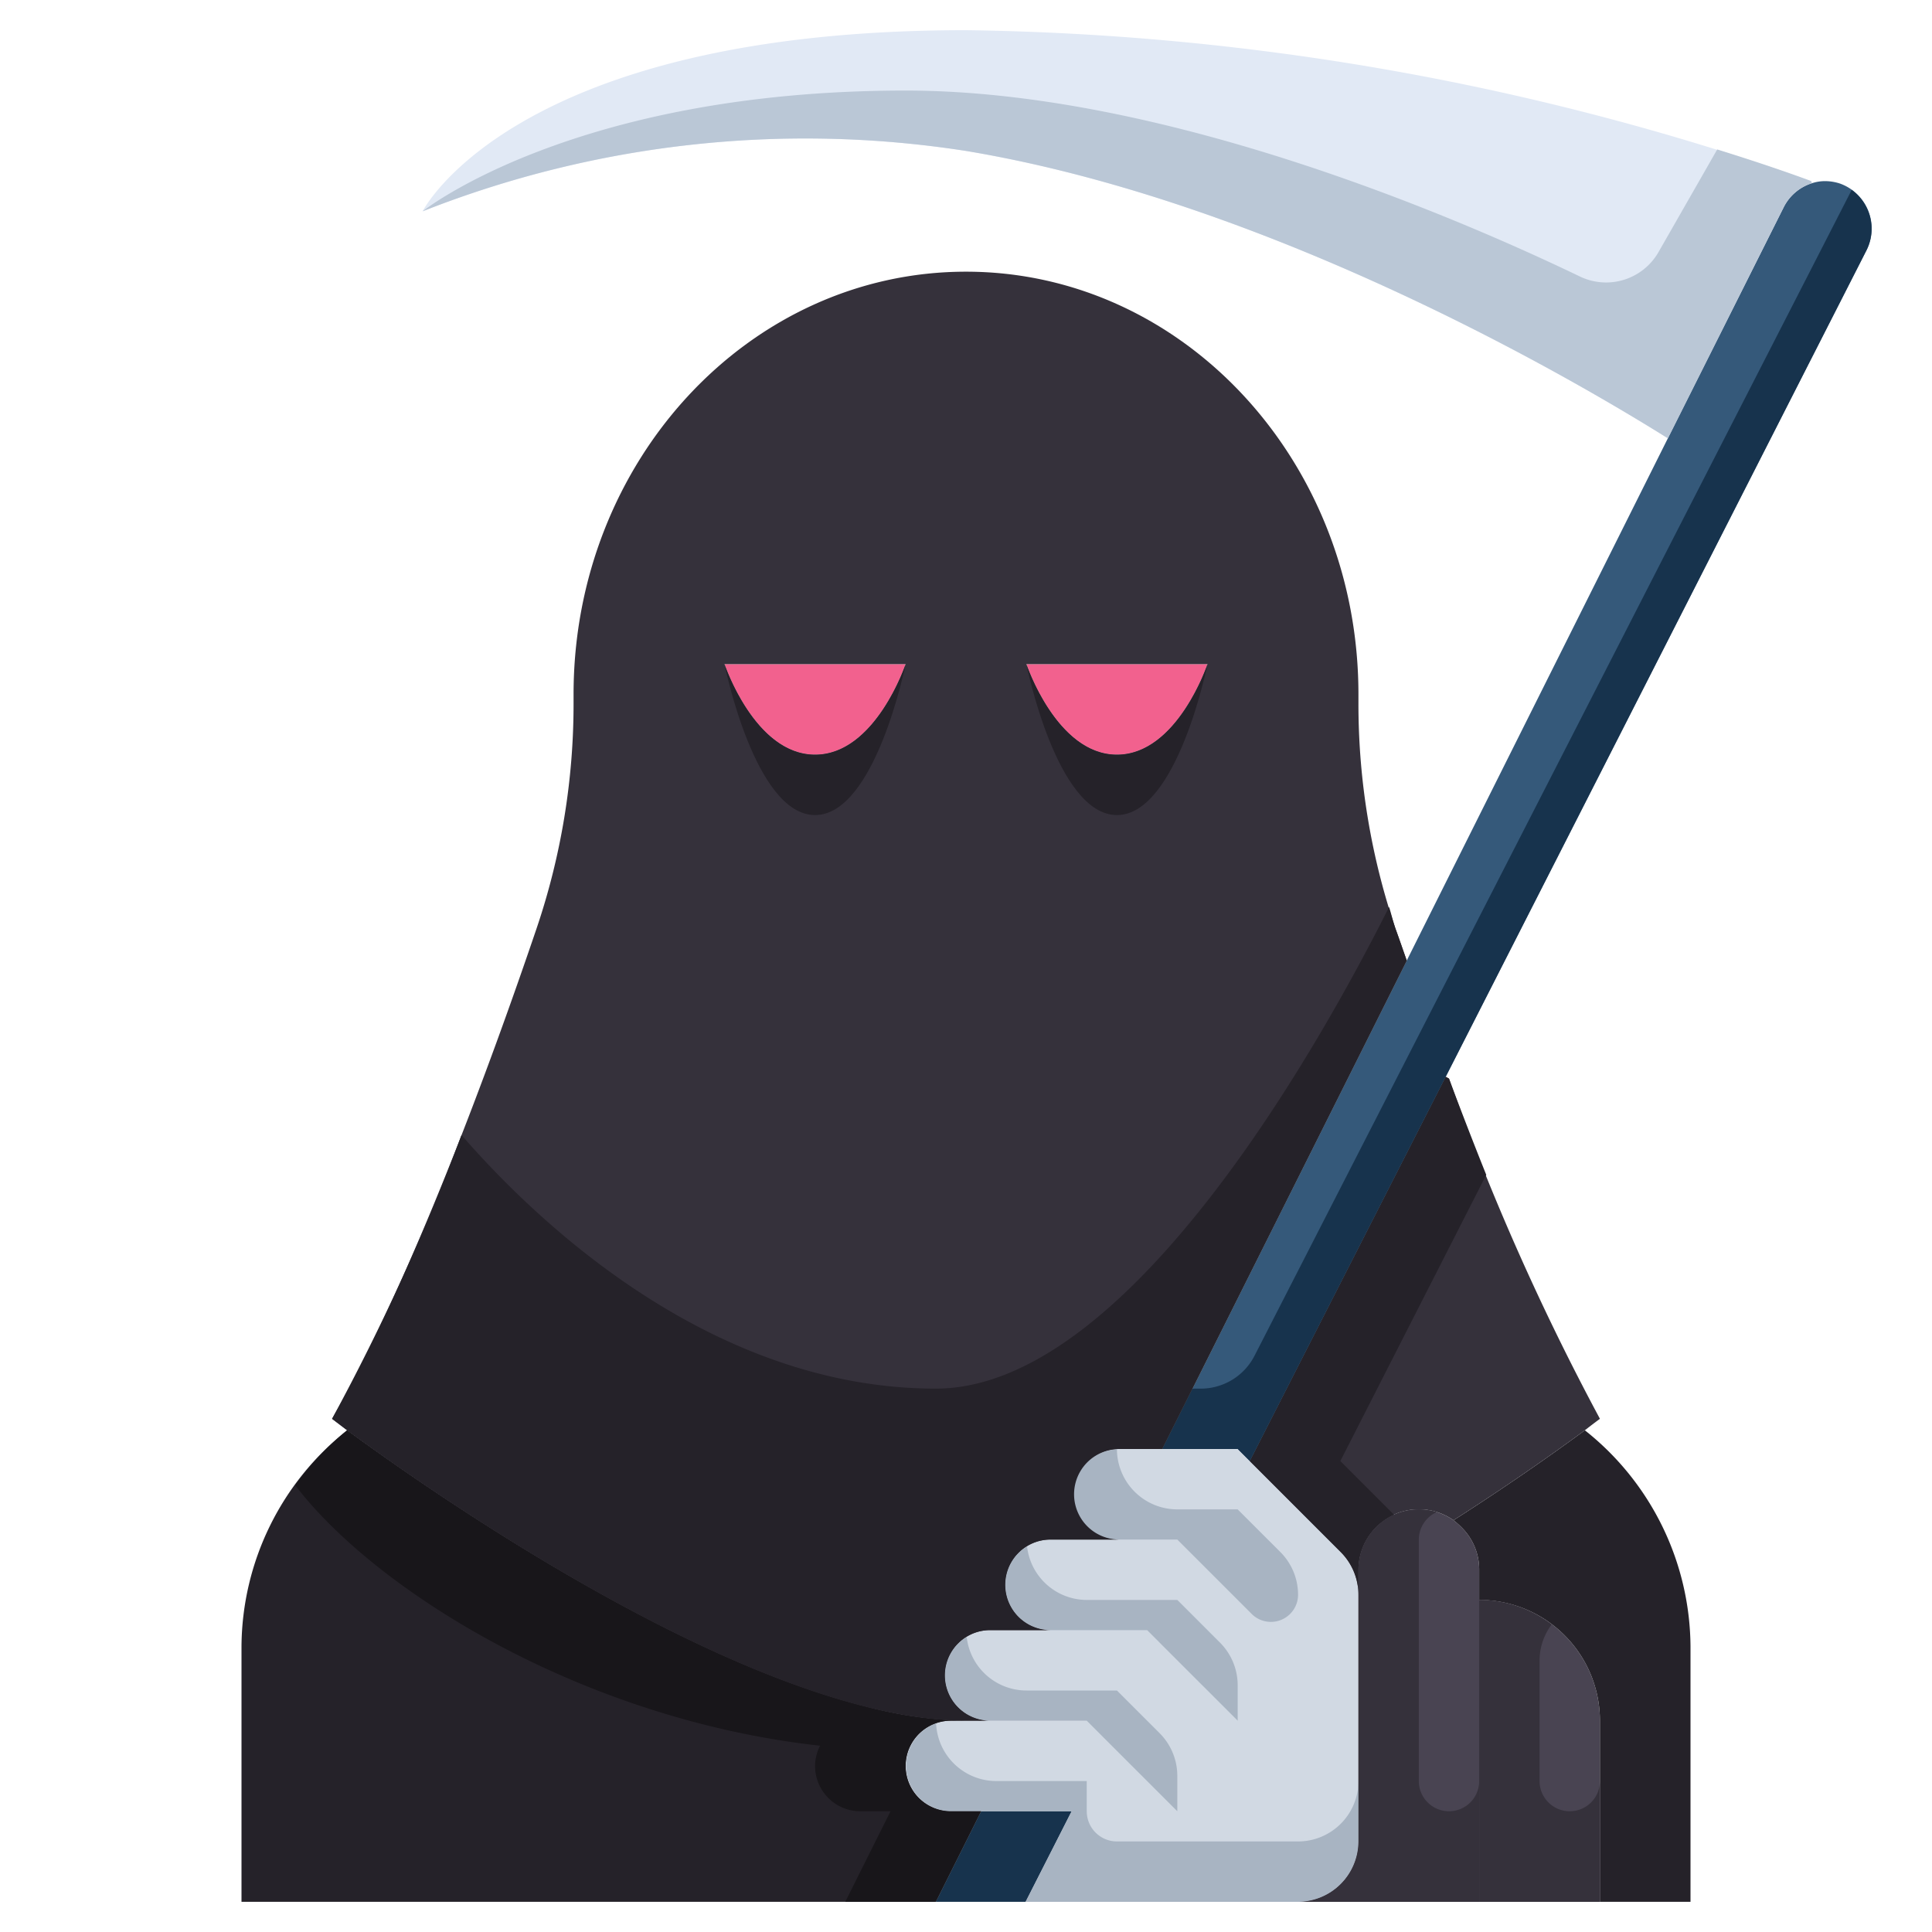 <svg xmlns="http://www.w3.org/2000/svg"  viewBox="0 0 64 64" width="50px" height="50px"><g data-name="26-Angel of Death"><path fill="#e1e9f5" d="M32,1A87.433,87.433,0,0,1,60,6l.02.07a1.571,1.571,0,0,0-.93.79l-3.84,7.66C52.46,12.77,42.23,6.7,32,5A34.532,34.532,0,0,0,14,7S17,1,32,1Z"/><path fill="#f2618e" d="M24,22h6s-1,3-3,3S24,22,24,22Z"/><path fill="#f2618e" d="M34,22h6s-1,3-3,3S34,22,34,22Z"/><path fill="#35597a" d="M61.83,8.29,47.89,35.67,41.4,48.4,41,48H38.5l8.1-16.18,8.65-17.3,3.84-7.66a1.571,1.571,0,0,1,.93-.79A1.408,1.408,0,0,1,60.47,6a1.609,1.609,0,0,1,.48.08A1.584,1.584,0,0,1,61.83,8.29Z"/><path fill="#d1d9e3" d="M41.4,48.4l3.01,3.01A2.006,2.006,0,0,1,45,52.83V61a2.006,2.006,0,0,1-2,2H34l-.02-.01-.01.01H31l1.5-3h-1a1.5,1.5,0,0,1,0-3h1.3a1.5,1.5,0,1,1,0-3h2a1.5,1.5,0,1,1,0-3h2.28a1.5,1.5,0,0,1,0-3H41Z"/><path fill="#494452" d="M48.15,50.36a2.848,2.848,0,0,1,.26.23A1.955,1.955,0,0,1,49,52V63H43a2.006,2.006,0,0,0,2-2V52a2,2,0,0,1,3.15-1.64Z"/><path fill="#494452" d="M53,57v6H49V53A4,4,0,0,1,53,57Z"/><path fill="#252229" d="M56,54.53V63H53V57a4,4,0,0,0-4-4V52a1.955,1.955,0,0,0-.59-1.41,2.848,2.848,0,0,0-.26-.23c2.02-1.29,3.59-2.42,4.35-2.98A9.2,9.2,0,0,1,56,54.53Z"/><path fill="#252229" d="M11.5,47.38C13.95,49.18,24.93,57,32,57h-.5a1.5,1.5,0,0,0,0,3h1L31,63H8V54.53A9.2,9.2,0,0,1,11.5,47.38Z"/><path fill="#35313b" d="M52.5,47.38c-.76.56-2.33,1.69-4.35,2.98A2,2,0,0,0,45,52v.83a2.006,2.006,0,0,0-.59-1.42L41.4,48.4l6.49-12.73.11.06A82.164,82.164,0,0,0,53,47S52.82,47.13,52.5,47.38Z"/><path fill="#252229" d="M49.234,38.918c-.432-1.077-.847-2.15-1.234-3.188l-.11-.06L41.4,48.4l3.01,3.01A2.006,2.006,0,0,1,45,52.83V52a2,2,0,0,1,1.181-1.819L44.4,48.4Z"/><path fill="#35313b" d="M31.3,55.49A1.506,1.506,0,0,0,32.8,57H32c-7.07,0-18.05-7.82-20.5-9.62L11,47c2.64-4.62,5.28-11.84,6.77-16.23A23.167,23.167,0,0,0,19,23.3V23c0-7.73,5.82-14,13-14s13,6.27,13,14v.3a23.167,23.167,0,0,0,1.23,7.47c.12.33.24.68.37,1.05L38.5,48H37.08a1.5,1.5,0,0,0,0,3H34.8a1.5,1.5,0,1,0,0,3h-2a1.5,1.5,0,0,0-1.5,1.49ZM40,22H34s1,3,3,3S40,22,40,22ZM30,22H24s1,3,3,3S30,22,30,22Z"/><polygon fill="#17334d" points="35.5 60 33.98 62.99 33.97 63 31 63 32.5 60 35.5 60"/><path fill="#a8b4c2" d="M41,57V55.828a2,2,0,0,0-.586-1.414L39,53H36a1.993,1.993,0,0,1-1.977-1.773,1.491,1.491,0,0,0-.473.443A1.5,1.5,0,0,0,34.8,54H38Z"/><path fill="#a8b4c2" d="M43,52.828h0a2,2,0,0,0-.586-1.414L41,50H39a2,2,0,0,1-2-1.987A1.494,1.494,0,0,0,37.08,51H39l2.464,2.464A.9.9,0,0,0,43,52.828Z"/><path fill="#a8b4c2" d="M36,57l3,3V58.828a2,2,0,0,0-.586-1.414L37,56H34a1.993,1.993,0,0,1-1.977-1.773,1.491,1.491,0,0,0-.473.443A1.5,1.5,0,0,0,32.8,57H36Z"/><path fill="#a8b4c2" d="M43,61H37a1,1,0,0,1-1-1V59H33a2,2,0,0,1-1.991-1.911A1.5,1.5,0,0,0,31.5,60h4l-1.52,2.99L34,63h9a2.006,2.006,0,0,0,2-2V59A2,2,0,0,1,43,61Z"/><path fill="#35313b" d="M48,60a1,1,0,0,1-1-1V51a1,1,0,0,1,.593-.909A2,2,0,0,0,45,52v9a2.006,2.006,0,0,1-2,2h6V59A1,1,0,0,1,48,60Z"/><path fill="#35313b" d="M52,60a1,1,0,0,1-1-1V55a1.984,1.984,0,0,1,.4-1.185A3.965,3.965,0,0,0,49,53V63h4V59A1,1,0,0,1,52,60Z"/><path fill="#18161a" d="M31.5,60a1.5,1.5,0,0,1,0-3H32a13.862,13.862,0,0,1-3.281-.463C21.927,54.849,13.6,48.92,11.5,47.38A9.628,9.628,0,0,0,9.779,49.2c2.655,3.485,9.5,7.759,17.387,8.629A1.479,1.479,0,0,0,27,58.5,1.5,1.5,0,0,0,28.5,60h1L28,63h2.97l.01-.01L31,63l1.5-3Z"/><path fill="#17334d" d="M39.777,46H39.5l-1,2H41l.4.4,6.49-12.73L61.83,8.29a1.592,1.592,0,0,0-.49-2L41.557,44.912A2,2,0,0,1,39.777,46Z"/><path fill="#bac7d6" d="M60,6s-1.137-.436-3.115-1.049l-1.945,3.4a2,2,0,0,1-2.6.81C48.485,7.306,38.627,3,30,3,19,3,14,7,14,7A34.532,34.532,0,0,1,32,5c10.23,1.7,20.46,7.77,23.25,9.52l3.84-7.66a1.571,1.571,0,0,1,.93-.79Z"/><path fill="#252229" d="M46.016,30.045C43.644,34.758,37.324,46,31,46c-7.463,0-13.254-5.569-15.712-8.4A74.8,74.8,0,0,1,11,47l.5.38C13.95,49.18,24.93,57,32,57h.8a1.5,1.5,0,1,1,0-3h2a1.5,1.5,0,1,1,0-3h2.28a1.5,1.5,0,0,1,0-3H38.5l8.1-16.18c-.13-.37-.25-.72-.37-1.05C46.149,30.531,46.09,30.286,46.016,30.045Z"/><path fill="#252229" d="M27,25c-2,0-3-3-3-3s1,5,3,5,3-5,3-5S29,25,27,25Z"/><path fill="#252229" d="M37,25c-2,0-3-3-3-3s1,5,3,5,3-5,3-5S39,25,37,25Z"/></g></svg>